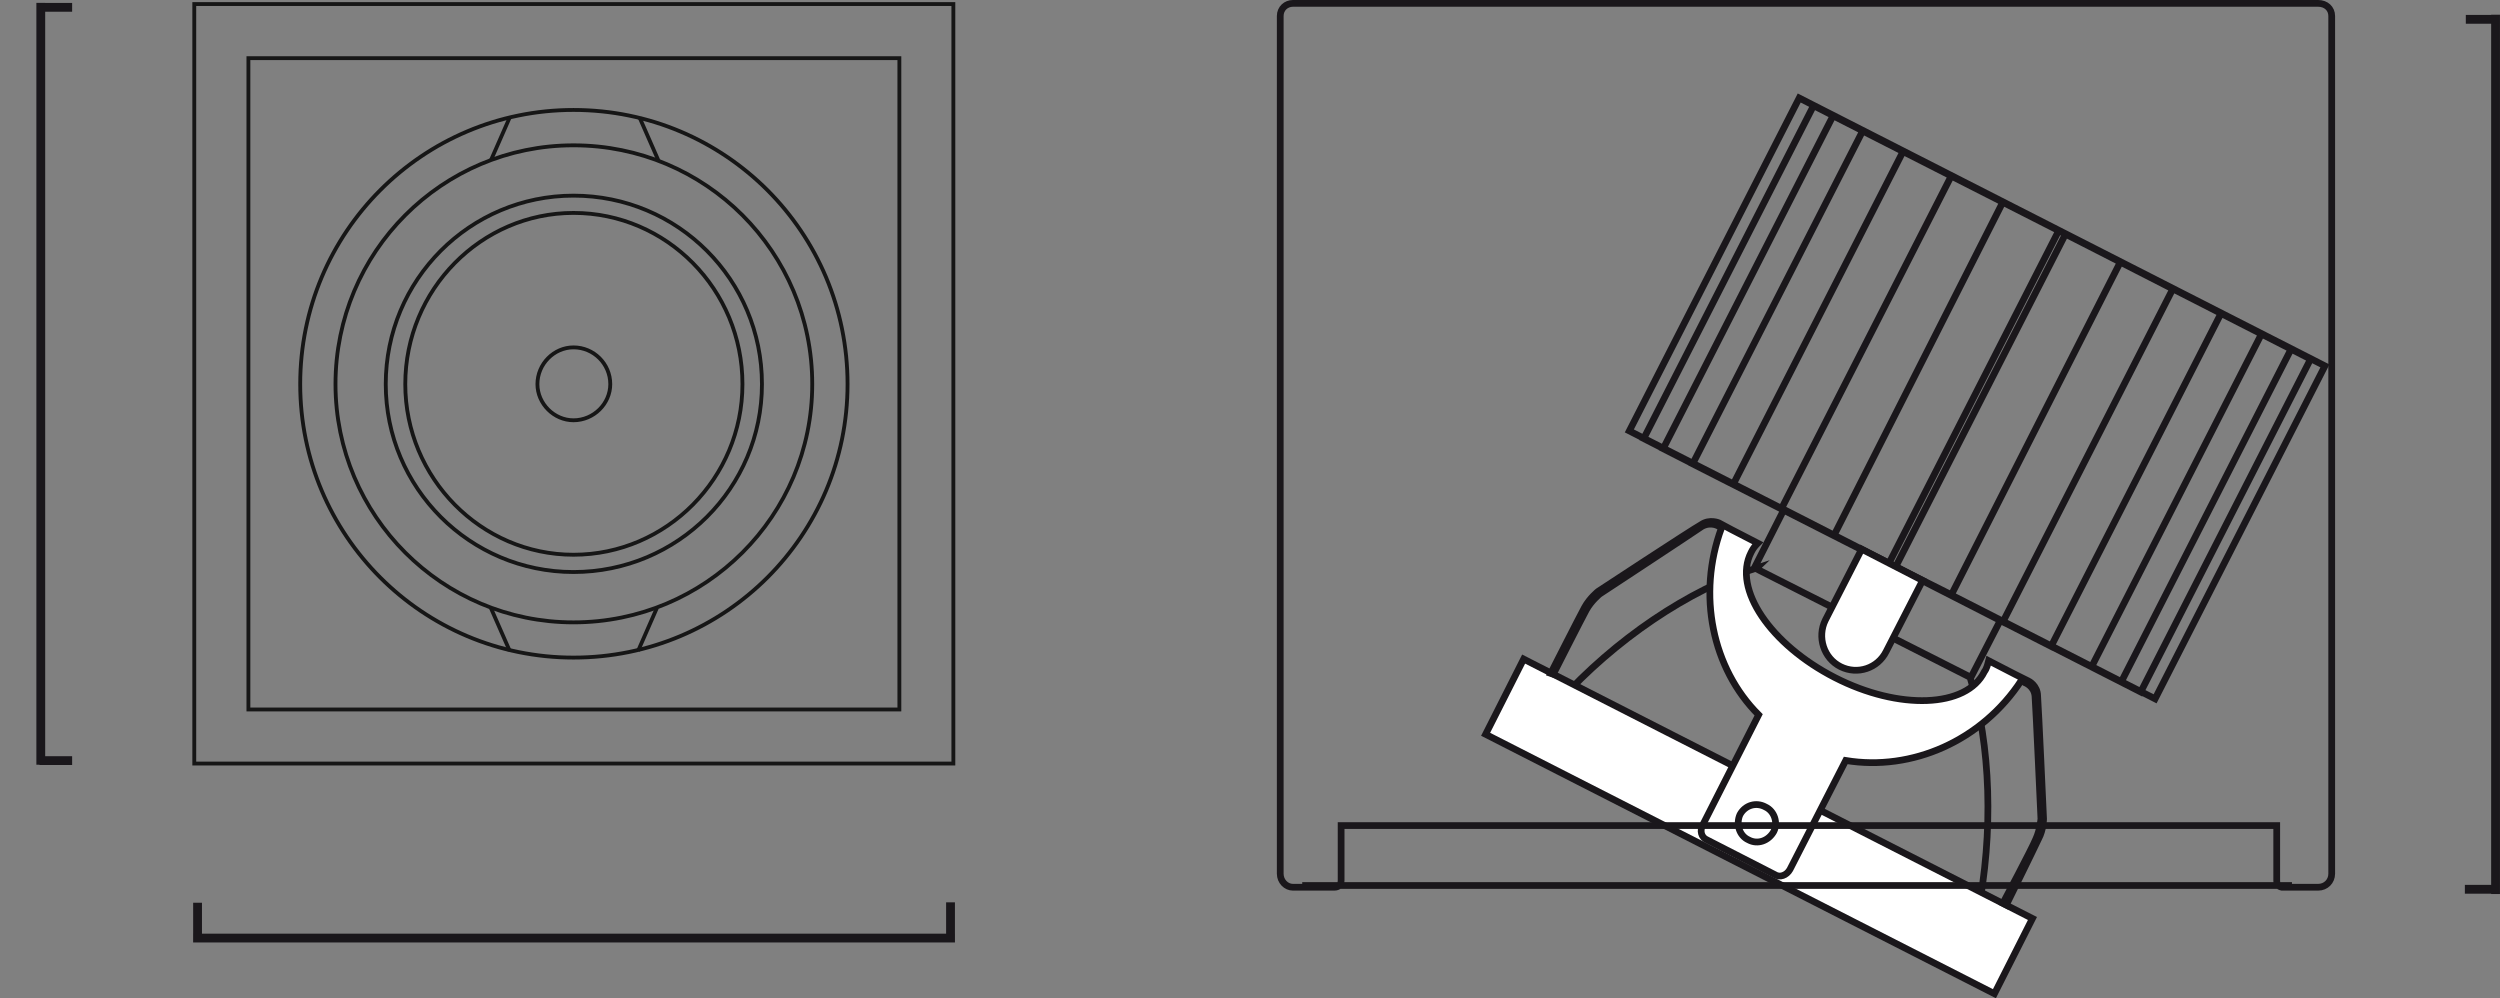 <?xml version="1.0" encoding="utf-8"?>
<!-- Generator: Adobe Illustrator 15.0.0, SVG Export Plug-In . SVG Version: 6.00 Build 0)  -->
<!DOCTYPE svg PUBLIC "-//W3C//DTD SVG 1.1//EN" "http://www.w3.org/Graphics/SVG/1.1/DTD/svg11.dtd">
<svg version="1.1" id="Ebene_1" xmlns="http://www.w3.org/2000/svg" xmlns:xlink="http://www.w3.org/1999/xlink" x="0px" y="0px"
	 width="84.467px" height="33.728px" viewBox="0 43.424 84.467 33.728" enable-background="new 0 43.424 84.467 33.728"
	 xml:space="preserve">
<rect x="0" y="43.424" width="84.467" height="33.728" fill="#808080" stroke="none"/>
<g>
	<g>
		<g>
			<path fill="none" stroke="#1A171B" stroke-width="0.228" stroke-miterlimit="10" d="M66.815,74.313
				c0.541-2.739,0.457-5.71-0.258-8.021l-7.225-3.655l0.029-0.028c-2.314,0.742-4.799,2.428-6.684,4.513L66.815,74.313z
				 M59.276,62.608l7.311,3.712l0.999-1.94l-7.312-3.741L59.276,62.608z M69.558,51.217l0.228,0.115l-5.74,11.248l-0.229-0.115
				L69.558,51.217z M67.672,50.247l3.97,2.025l-5.711,11.248l-3.971-1.998L67.672,50.247z M65.931,49.362l7.481,3.824l-5.74,11.249
				L60.19,60.61L65.931,49.362z M64.302,48.534l10.738,5.479L69.3,65.263l-10.738-5.479L64.302,48.534z M62.933,47.849l13.478,6.854
				L70.67,65.95L57.19,59.097L62.933,47.849z M61.933,47.335l15.478,7.879l-5.74,11.249l-15.478-7.879L61.933,47.335z
				 M61.274,46.993l16.793,8.563l-5.739,11.248l-16.792-8.563L61.274,46.993z M60.79,46.735l17.762,9.052l-5.738,11.248
				L55.05,57.983L60.79,46.735z"/>
		</g>
	</g>
	<polygon fill="#FFFFFF" points="51.479,65.692 68.67,74.457 67.385,76.998 50.194,68.233 	"/>
	<g>
		<g>
			<polygon fill="none" stroke="#1A171B" stroke-width="0.228" stroke-miterlimit="10" points="51.479,65.692 68.67,74.457 
				67.385,76.998 50.194,68.233 			"/>
		</g>
		<g>
			<path fill="#FFFFFF" d="M62.188,65.949L62.188,65.949c0.57,0.283,1.256,0.057,1.541-0.516l1.229-2.396l-2.058-1.059l-1.228,2.399
				C61.39,64.95,61.617,65.664,62.188,65.949"/>
		</g>
		<g>
			<path fill="none" stroke="#1A171B" stroke-width="0.228" stroke-miterlimit="10" d="M62.188,65.949L62.188,65.949
				c0.57,0.283,1.256,0.057,1.541-0.516l1.229-2.396l-2.058-1.059l-1.228,2.399C61.39,64.95,61.617,65.664,62.188,65.949z"/>
		</g>
		<g>
			<path fill="#FFFFFF" d="M68.3,66.406c-1.342,2.056-3.712,3.081-5.939,2.712l-1.885,3.683c-0.113,0.2-0.343,0.285-0.514,0.171
				l-2.285-1.17c-0.199-0.086-0.257-0.315-0.143-0.514l1.885-3.712c-1.57-1.57-2.085-4.056-1.257-6.311l-0.085-0.057
				c0,0-0.258-0.171-0.572,0c-0.285,0.2-3.455,2.284-3.455,2.284s-0.285,0.228-0.457,0.542c-0.171,0.313-1.113,2.17-1.113,2.17
				l-0.086-0.029c0,0,0.972-1.913,1.143-2.226c0.171-0.315,0.457-0.543,0.457-0.543s3.17-2.084,3.484-2.257
				c0.285-0.198,0.6-0.058,0.6-0.058l0.428,0.229l0.885,0.457l-0.027,0.027c-0.086,0.086-0.144,0.171-0.201,0.286
				c-0.628,1.227,0.658,3.112,2.829,4.225c2.169,1.113,4.454,1.027,5.054-0.198c0.085-0.114,0.114-0.259,0.143-0.371l0.885,0.457
				l0.457,0.228c0,0,0.314,0.145,0.314,0.515c0.028,0.344,0.2,4.141,0.2,4.141s0,0.371-0.172,0.685
				C68.729,72.087,67.786,74,67.786,74l-0.114-0.059c0,0,0.972-1.825,1.113-2.17c0.144-0.313,0.172-0.685,0.172-0.685
				s-0.172-3.797-0.2-4.14c-0.027-0.345-0.343-0.457-0.343-0.457L68.3,66.406z"/>
		</g>
		<g>
			<path fill="none" stroke="#1A171B" stroke-width="0.228" stroke-miterlimit="10" d="M68.3,66.406
				c-1.342,2.056-3.712,3.081-5.939,2.712l-1.885,3.683c-0.113,0.2-0.343,0.285-0.514,0.171l-2.285-1.17
				c-0.199-0.086-0.257-0.315-0.143-0.514l1.885-3.712c-1.57-1.57-2.085-4.056-1.257-6.311l-0.085-0.057c0,0-0.258-0.171-0.572,0
				c-0.285,0.2-3.455,2.284-3.455,2.284s-0.285,0.228-0.457,0.542c-0.171,0.313-1.113,2.17-1.113,2.17l-0.086-0.029
				c0,0,0.972-1.913,1.143-2.226c0.171-0.315,0.457-0.543,0.457-0.543s3.17-2.084,3.484-2.257c0.285-0.198,0.6-0.058,0.6-0.058
				l0.428,0.229l0.885,0.457l-0.027,0.027c-0.086,0.086-0.144,0.171-0.201,0.286c-0.628,1.227,0.658,3.112,2.829,4.225
				c2.169,1.113,4.454,1.027,5.054-0.198c0.085-0.114,0.114-0.259,0.143-0.371l0.885,0.457l0.457,0.228c0,0,0.314,0.145,0.314,0.515
				c0.028,0.344,0.2,4.141,0.2,4.141s0,0.371-0.172,0.685C68.729,72.087,67.786,74,67.786,74l-0.114-0.059
				c0,0,0.972-1.825,1.113-2.17c0.144-0.313,0.172-0.685,0.172-0.685s-0.172-3.797-0.2-4.14c-0.027-0.345-0.343-0.457-0.343-0.457
				L68.3,66.406z"/>
		</g>
		<g>
			<path fill="none" stroke="#1A171B" stroke-width="0.228" stroke-miterlimit="10" d="M43.998,73.343h33.44 M43.684,43.538h34.64
				c0.259,0,0.457,0.171,0.457,0.428v28.978c0,0.258-0.198,0.457-0.457,0.457h-1.228c-0.115-0.027-0.173-0.086-0.173-0.229v-1.854
				H45.312v1.854c0,0.144-0.086,0.229-0.229,0.229h-1.399c-0.228,0-0.429-0.199-0.429-0.457V43.966
				C43.254,43.709,43.456,43.538,43.684,43.538z M59.647,70.688c0.313,0.144,0.428,0.542,0.285,0.827
				c-0.173,0.314-0.543,0.456-0.856,0.285c-0.315-0.142-0.429-0.542-0.287-0.855C58.961,70.63,59.333,70.516,59.647,70.688z"/>
		</g>
	</g>
	<path fill="none" stroke="#1A171B" stroke-width="0.298" d="M84.418,44.077h-1.106 M84.385,73.47H83.28 M84.317,73.63V43.921"/>
</g>
<g>
	<path fill="none" stroke="#161616" stroke-width="0.13" stroke-miterlimit="10" d="M8.393,67.395h21.994V45.389H8.393V67.395z
		 M6.564,69.222h25.647V43.561H6.564V69.222z"/>
	<path fill="none" stroke="#161616" stroke-width="0.13" stroke-linejoin="bevel" stroke-miterlimit="10" d="M25.085,56.403
		c0-3.196-2.563-5.785-5.708-5.785c-3.12,0-5.684,2.589-5.684,5.785c0,3.175,2.563,5.764,5.684,5.764
		C22.521,62.166,25.085,59.577,25.085,56.403z M20.619,56.403c0-0.685-0.557-1.242-1.242-1.242c-0.66,0-1.219,0.559-1.219,1.242
		c0,0.66,0.559,1.221,1.219,1.221C20.063,57.623,20.619,57.063,20.619,56.403z M25.744,56.403c0-3.526-2.842-6.369-6.367-6.369
		c-3.502,0-6.344,2.843-6.344,6.369c0,3.505,2.842,6.348,6.344,6.348C22.902,62.75,25.744,59.907,25.744,56.403z M28.636,56.403
		c0-5.127-4.135-9.264-9.259-9.264c-5.1,0-9.234,4.137-9.234,9.264c0,5.104,4.135,9.239,9.234,9.239
		C24.501,65.643,28.636,61.507,28.636,56.403z M27.443,56.403c0-4.467-3.602-8.069-8.066-8.069c-4.439,0-8.042,3.604-8.042,8.069
		c0,4.442,3.603,8.049,8.042,8.049C23.842,64.451,27.443,60.846,27.443,56.403z"/>
	<path fill="none" stroke="#161616" stroke-width="0.13" stroke-miterlimit="10" d="M21.559,65.415l0.634-1.447 M17.221,65.415
		l-0.635-1.447 M21.609,47.394l0.634,1.447 M17.221,47.394l-0.635,1.447"/>
	<g>
		<g>
			<defs>
				<rect id="SVGID_1_" y="43.495" width="33.141" height="32.405"/>
			</defs>
			<clipPath id="SVGID_2_">
				<use xlink:href="#SVGID_1_"  overflow="visible"/>
			</clipPath>
			<path clip-path="url(#SVGID_2_)" fill="none" stroke="#1A171B" stroke-width="0.298" d="M2.437,43.671H1.333 M2.437,69.123H1.333
				 M1.378,69.261v-25.74 M32.115,75.015v-1.105 M6.675,75.029v-1.104 M6.525,75.118h25.74"/>
		</g>
	</g>
</g>
</svg>
